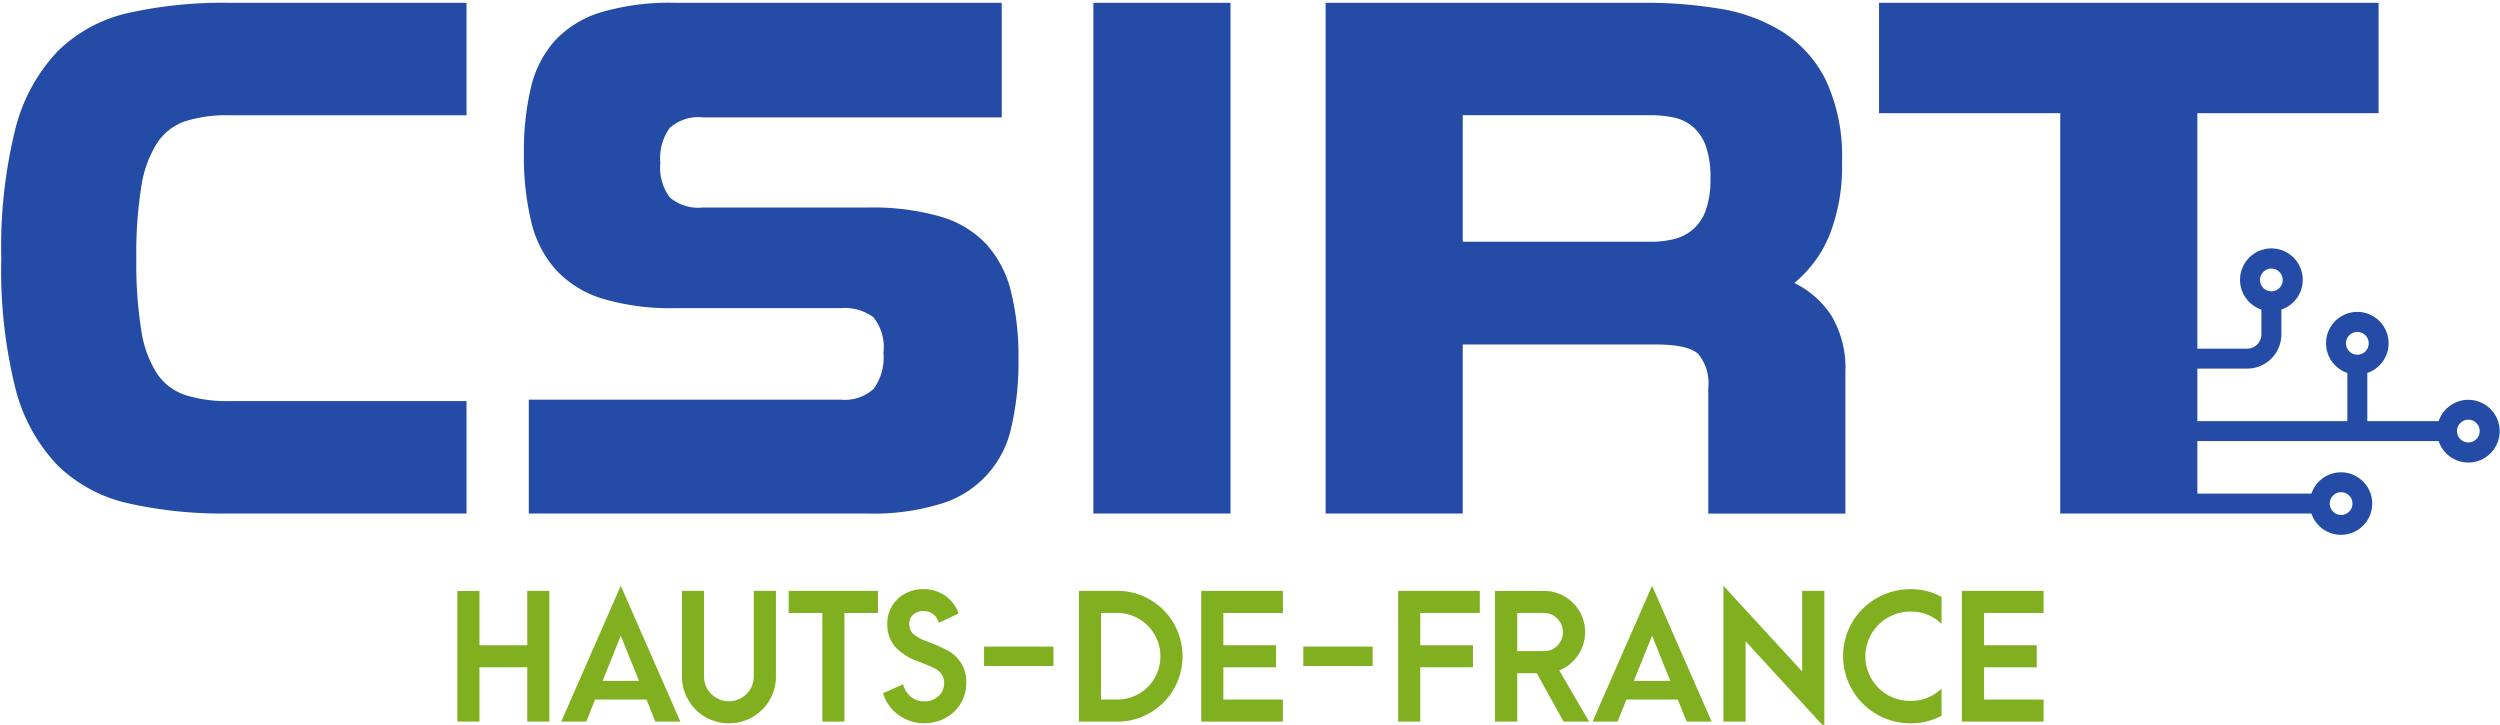 <?xml version="1.0" encoding="UTF-8" standalone="no"?>
<svg
   xmlns:svg="http://www.w3.org/2000/svg"
   xmlns="http://www.w3.org/2000/svg"
   viewBox="0 0 1980 574"
   version="1.1"
   >
  <defs id="defs4">
    <clipPath id="clip-path">
      <rect
         width="1980"
         height="574"
         fill="#244ca6" />
    </clipPath>
  </defs>
  <g
     transform="matrix(9.988,0,0,10.006,1.02,2.204)">
    <g
       clip-path="url(#clip-path)">
      <path
         d="m 272.672,34.8 a 0.9,0.9 0 1 1 0.9,-0.9 0.9,0.9 0 0 1 -0.9,0.9 m -8.8,-6.945 a 0.9,0.9 0 1 1 0.9,-0.9 0.9,0.9 0 0 1 -0.9,0.9 m -1.288,10.885 a 0.9,0.9 0 1 1 -0.9,0.9 0.9,0.9 0 0 1 0.9,-0.9 m -6.431,-16.8 a 0.9,0.9 0 1 1 0.9,0.9 0.9,0.9 0 0 1 -0.9,-0.9 m 16.519,9.486 a 2.488,2.488 0 0 0 -2.355,1.689 h -5.656 V 29.3 a 2.481,2.481 0 1 0 -1.584,0 v 3.816 h -11.892 v -4.162 h 3.952 a 2.712,2.712 0 0 0 2.71,-2.7 v -1.97 a 2.486,2.486 0 1 0 -1.584,0 v 1.97 a 1.129,1.129 0 0 1 -1.126,1.123 h -3.952 V 8.739 h 14.369 V 0 h -39.611 v 8.739 h 14.369 v 31.69 h 19.918 a 2.474,2.474 0 1 0 0,-1.579 h -9.045 v -4.16 h 19.132 a 2.482,2.482 0 1 0 2.355,-3.263"
         transform="translate(-77.047)"
      
         style="fill:#244ca6" />
      <path
         d="M 10.1,0.8 A 11.564,11.564 0 0 0 4.465,3.844 13.816,13.816 0 0 0 1.109,10.01 38.659,38.659 0 0 0 0,20.242 a 38.649,38.649 0 0 0 1.109,10.231 13.6,13.6 0 0 0 3.356,6.139 11.665,11.665 0 0 0 5.635,3.015 34.382,34.382 0 0 0 7.878,0.8 h 18.913 v -8.9 H 18.029 a 10.883,10.883 0 0 1 -3.412,-0.47 4.379,4.379 0 0 1 -2.274,-1.715 8.732,8.732 0 0 1 -1.248,-3.456 33.617,33.617 0 0 1 -0.388,-5.642 33.625,33.625 0 0 1 0.388,-5.641 9,9 0 0 1 1.248,-3.484 4.345,4.345 0 0 1 2.247,-1.745 10.858,10.858 0 0 1 3.44,-0.47 H 36.891 V 0 H 17.974 A 34.455,34.455 0 0 0 10.1,0.8"
      
         style="fill:#244ca6" />
      <path
         d="M 99.581,19.136 A 8.1,8.1 0 0 0 95.92,16.924 19.546,19.546 0 0 0 90.178,16.205 H 77.085 A 3.513,3.513 0 0 1 74.45,15.405 3.975,3.975 0 0 1 73.701,12.668 4.092,4.092 0 0 1 74.45,9.9 3.438,3.438 0 0 1 77.085,9.07 h 23.688 V 0 H 74.866 a 19.312,19.312 0 0 0 -5.853,0.747 8.277,8.277 0 0 0 -3.661,2.24 8.432,8.432 0 0 0 -1.914,3.733 21.9,21.9 0 0 0 -0.555,5.226 22.086,22.086 0 0 0 0.583,5.392 8.726,8.726 0 0 0 1.97,3.816 8.343,8.343 0 0 0 3.688,2.268 18.847,18.847 0 0 0 5.742,0.747 h 13.148 a 3.819,3.819 0 0 1 2.58,0.719 3.759,3.759 0 0 1 0.8,2.821 4.2,4.2 0 0 1 -0.776,2.848 3.383,3.383 0 0 1 -2.608,0.857 H 63.272 v 9.015 h 26.905 a 18.173,18.173 0 0 0 5.77,-0.774 8.063,8.063 0 0 0 5.6,-6.112 22.911,22.911 0 0 0 0.555,-5.337 21.5,21.5 0 0 0 -0.583,-5.309 8.69,8.69 0 0 0 -1.942,-3.761"
         transform="translate(-21.443)"
      
         style="fill:#244ca6" />
      <rect
         width="10.873"
         height="40.429"
         transform="translate(86.597)"
         x="0"
         y="0"
         style="fill:#244ca6" />
      <path
         d="m 189.506,16.4 a 3.661,3.661 0 0 1 -1,1.521 3.62,3.62 0 0 1 -1.5,0.774 7.44,7.44 0 0 1 -1.858,0.221 H 170.227 V 8.9 h 14.923 a 8.492,8.492 0 0 1 1.858,0.194 3.391,3.391 0 0 1 1.5,0.747 3.674,3.674 0 0 1 1,1.521 7.351,7.351 0 0 1 0.36,2.517 7.342,7.342 0 0 1 -0.36,2.516 m 7.018,5.779 a 9.629,9.629 0 0 0 2.773,-3.761 14.738,14.738 0 0 0 1,-5.807 A 14.2,14.2 0 0 0 199.023,6.135 9.555,9.555 0 0 0 195.58,2.3 13.441,13.441 0 0 0 190.615,0.471 35.372,35.372 0 0 0 184.762,0 h -25.408 v 40.429 h 10.873 V 27.045 h 15.256 q 2.608,0 3.412,0.747 a 3.58,3.58 0 0 1 0.8,2.683 v 9.955 h 10.873 V 29.257 a 8.143,8.143 0 0 0 -1.082,-4.452 7.339,7.339 0 0 0 -2.967,-2.627"
         transform="translate(-54.34)"
      
         style="fill:#244ca6" />
      <path
         d="m 60.42,74.939 h -3.79 v -4.3 h -1.753 v 10.345 h 1.753 v -4.3 h 3.79 v 4.3 h 1.753 V 70.636 H 60.42 Z"
         transform="translate(-18.713,-24.087)"
      
         style="fill:#80af1f" />
      <path
         d="m 70.662,77.55 1.438,-3.575 1.446,3.575 z m 1.438,-7.524 -4.72,10.75 h 1.984 l 0.7,-1.747 h 4.076 l 0.7,1.747 h 1.984 z"
         transform="translate(-22.978,-23.879)"
      
         style="fill:#80af1f" />
      <path
         d="m 87.6,77.41 a 1.97,1.97 0 0 1 -0.264,0.992 1.984,1.984 0 0 1 -3.414,0 1.97,1.97 0 0 1 -0.263,-0.992 v -6.774 h -1.748 v 6.774 a 3.631,3.631 0 0 0 0.5,1.865 3.713,3.713 0 0 0 1.355,1.35 3.781,3.781 0 0 0 3.736,0 3.711,3.711 0 0 0 1.354,-1.35 3.631,3.631 0 0 0 0.5,-1.865 V 70.636 H 87.6 Z"
         transform="translate(-27.932,-24.087)"
      
         style="fill:#80af1f" />
      <path
         d="m 94.742,72.383 h 2.672 v 8.6 h 1.753 v -8.6 h 2.655 v -1.747 h -7.08 z"
         transform="translate(-32.308,-24.087)"
      
         style="fill:#80af1f" />
      <path
         d="m 111.279,75.32 a 11.921,11.921 0 0 0 -1.4,-0.643 0.724,0.724 0 0 0 -0.129,-0.043 0.893,0.893 0 0 1 -0.145,-0.064 3.372,3.372 0 0 1 -1.134,-0.611 1.072,1.072 0 0 1 -0.291,-0.8 0.9,0.9 0 0 1 0.317,-0.713 1.164,1.164 0 0 1 0.8,-0.284 1.237,1.237 0 0 1 0.78,0.252 1.222,1.222 0 0 1 0.435,0.675 l 1.576,-0.724 a 2.727,2.727 0 0 0 -1.043,-1.4 2.957,2.957 0 0 0 -1.747,-0.536 3,3 0 0 0 -1.452,0.354 2.754,2.754 0 0 0 -1.032,0.981 2.648,2.648 0 0 0 -0.376,1.394 2.714,2.714 0 0 0 0.592,1.806 4.6,4.6 0 0 0 1.945,1.217 c 0.554,0.22 0.946,0.381 1.178,0.494 a 1.564,1.564 0 0 1 0.565,0.45 1.146,1.146 0 0 1 0.225,0.739 1.348,1.348 0 0 1 -0.451,1.034 1.578,1.578 0 0 1 -1.113,0.418 1.641,1.641 0 0 1 -1.075,-0.364 1.93,1.93 0 0 1 -0.613,-0.992 l -1.591,0.708 a 3.28,3.28 0 0 0 1.22,1.715 3.525,3.525 0 0 0 3.736,0.241 3.1,3.1 0 0 0 1.2,-1.152 3.045,3.045 0 0 0 0.44,-1.608 2.8,2.8 0 0 0 -0.424,-1.608 2.921,2.921 0 0 0 -0.989,-0.938"
         transform="translate(-36.18,-24.018)"
      
         style="fill:#80af1f" />
      <rect
         width="5.505"
         height="1.533"
         transform="translate(77.928,50.959)"
         x="0"
         y="0"
         style="fill:#80af1f" />
      <path
         d="m 135.671,77.538 a 3.409,3.409 0 0 1 -2.978,1.7 h -1.269 v -6.855 h 1.269 a 3.434,3.434 0 0 1 2.978,5.155 m 1.522,-4.33 a 5.168,5.168 0 0 0 -1.892,-1.881 5.1,5.1 0 0 0 -2.608,-0.691 h -3.021 v 10.348 h 3.021 a 5.105,5.105 0 0 0 2.608,-0.691 5.173,5.173 0 0 0 1.892,-1.881 5.23,5.23 0 0 0 0,-5.2"
         transform="translate(-44.219,-24.087)"
      
         style="fill:#80af1f" />
      <path
         d="m 144.388,80.984 h 6.473 v -1.747 h -4.72 v -2.551 h 4.177 v -1.747 h -4.177 v -2.556 h 4.72 v -1.747 h -6.473 z"
         transform="translate(-49.237,-24.087)"
      
         style="fill:#80af1f" />
      <rect
         width="5.499"
         height="1.533"
         transform="translate(103.242,50.959)"
         x="0"
         y="0"
         style="fill:#80af1f" />
      <path
         d="m 168.085,80.984 h 1.752 v -4.3 h 4.177 v -1.745 h -4.177 v -2.556 h 4.72 v -1.747 h -6.473 z"
         transform="translate(-57.318,-24.087)"
      
         style="fill:#80af1f" />
      <path
         d="M 183.613,75.405 H 181.5 v -3.022 h 2.113 a 1.519,1.519 0 0 1 1.075,2.583 1.459,1.459 0 0 1 -1.075,0.439 m 1.215,1.522 a 3.162,3.162 0 0 0 1.483,-1.189 3.259,3.259 0 0 0 -2.7,-5.1 h -3.871 v 10.346 h 1.76 v -3.831 h 1.548 l 2.129,3.831 h 2.023 z"
         transform="translate(-61.293,-24.087)"
      
         style="fill:#80af1f" />
      <path
         d="m 194.746,77.55 1.447,-3.575 1.441,3.575 z m 1.447,-7.524 -4.72,10.75 h 1.984 l 0.7,-1.747 h 4.075 l 0.7,1.747 h 1.984 z"
         transform="translate(-65.293,-23.879)"
      
         style="fill:#80af1f" />
      <path
         d="m 213.471,76.811 -6.247,-6.784 v 10.75 h 1.758 V 74.42 l 6.241,6.79 V 70.428 h -1.752 z"
         transform="translate(-70.664,-23.879)"
      
         style="fill:#80af1f" />
      <path
         d="m 224.3,71.135 a 5.3,5.3 0 0 0 -1.962,1.918 5.324,5.324 0 0 0 0,5.348 5.346,5.346 0 0 0 4.671,2.648 5.1,5.1 0 0 0 2.414,-0.6 v -2.154 a 3.42,3.42 0 0 1 -2.451,0.981 3.609,3.609 0 0 1 -1.817,-0.467 3.528,3.528 0 0 1 0.022,-6.131 3.547,3.547 0 0 1 1.806,-0.472 3.4,3.4 0 0 1 2.44,0.981 v -2.148 a 5.033,5.033 0 0 0 -2.414,-0.606 5.427,5.427 0 0 0 -2.709,0.7"
         transform="translate(-75.571,-24.018)"
      
         style="fill:#80af1f" />
      <path
         d="m 242.392,72.383 v -1.747 h -6.478 v 10.348 h 6.478 v -1.747 h -4.72 v -2.551 h 4.177 v -1.747 h -4.177 v -2.556 z"
         transform="translate(-80.447,-24.087)"
      
         style="fill:#80af1f" />
    </g>
  </g>
</svg>
